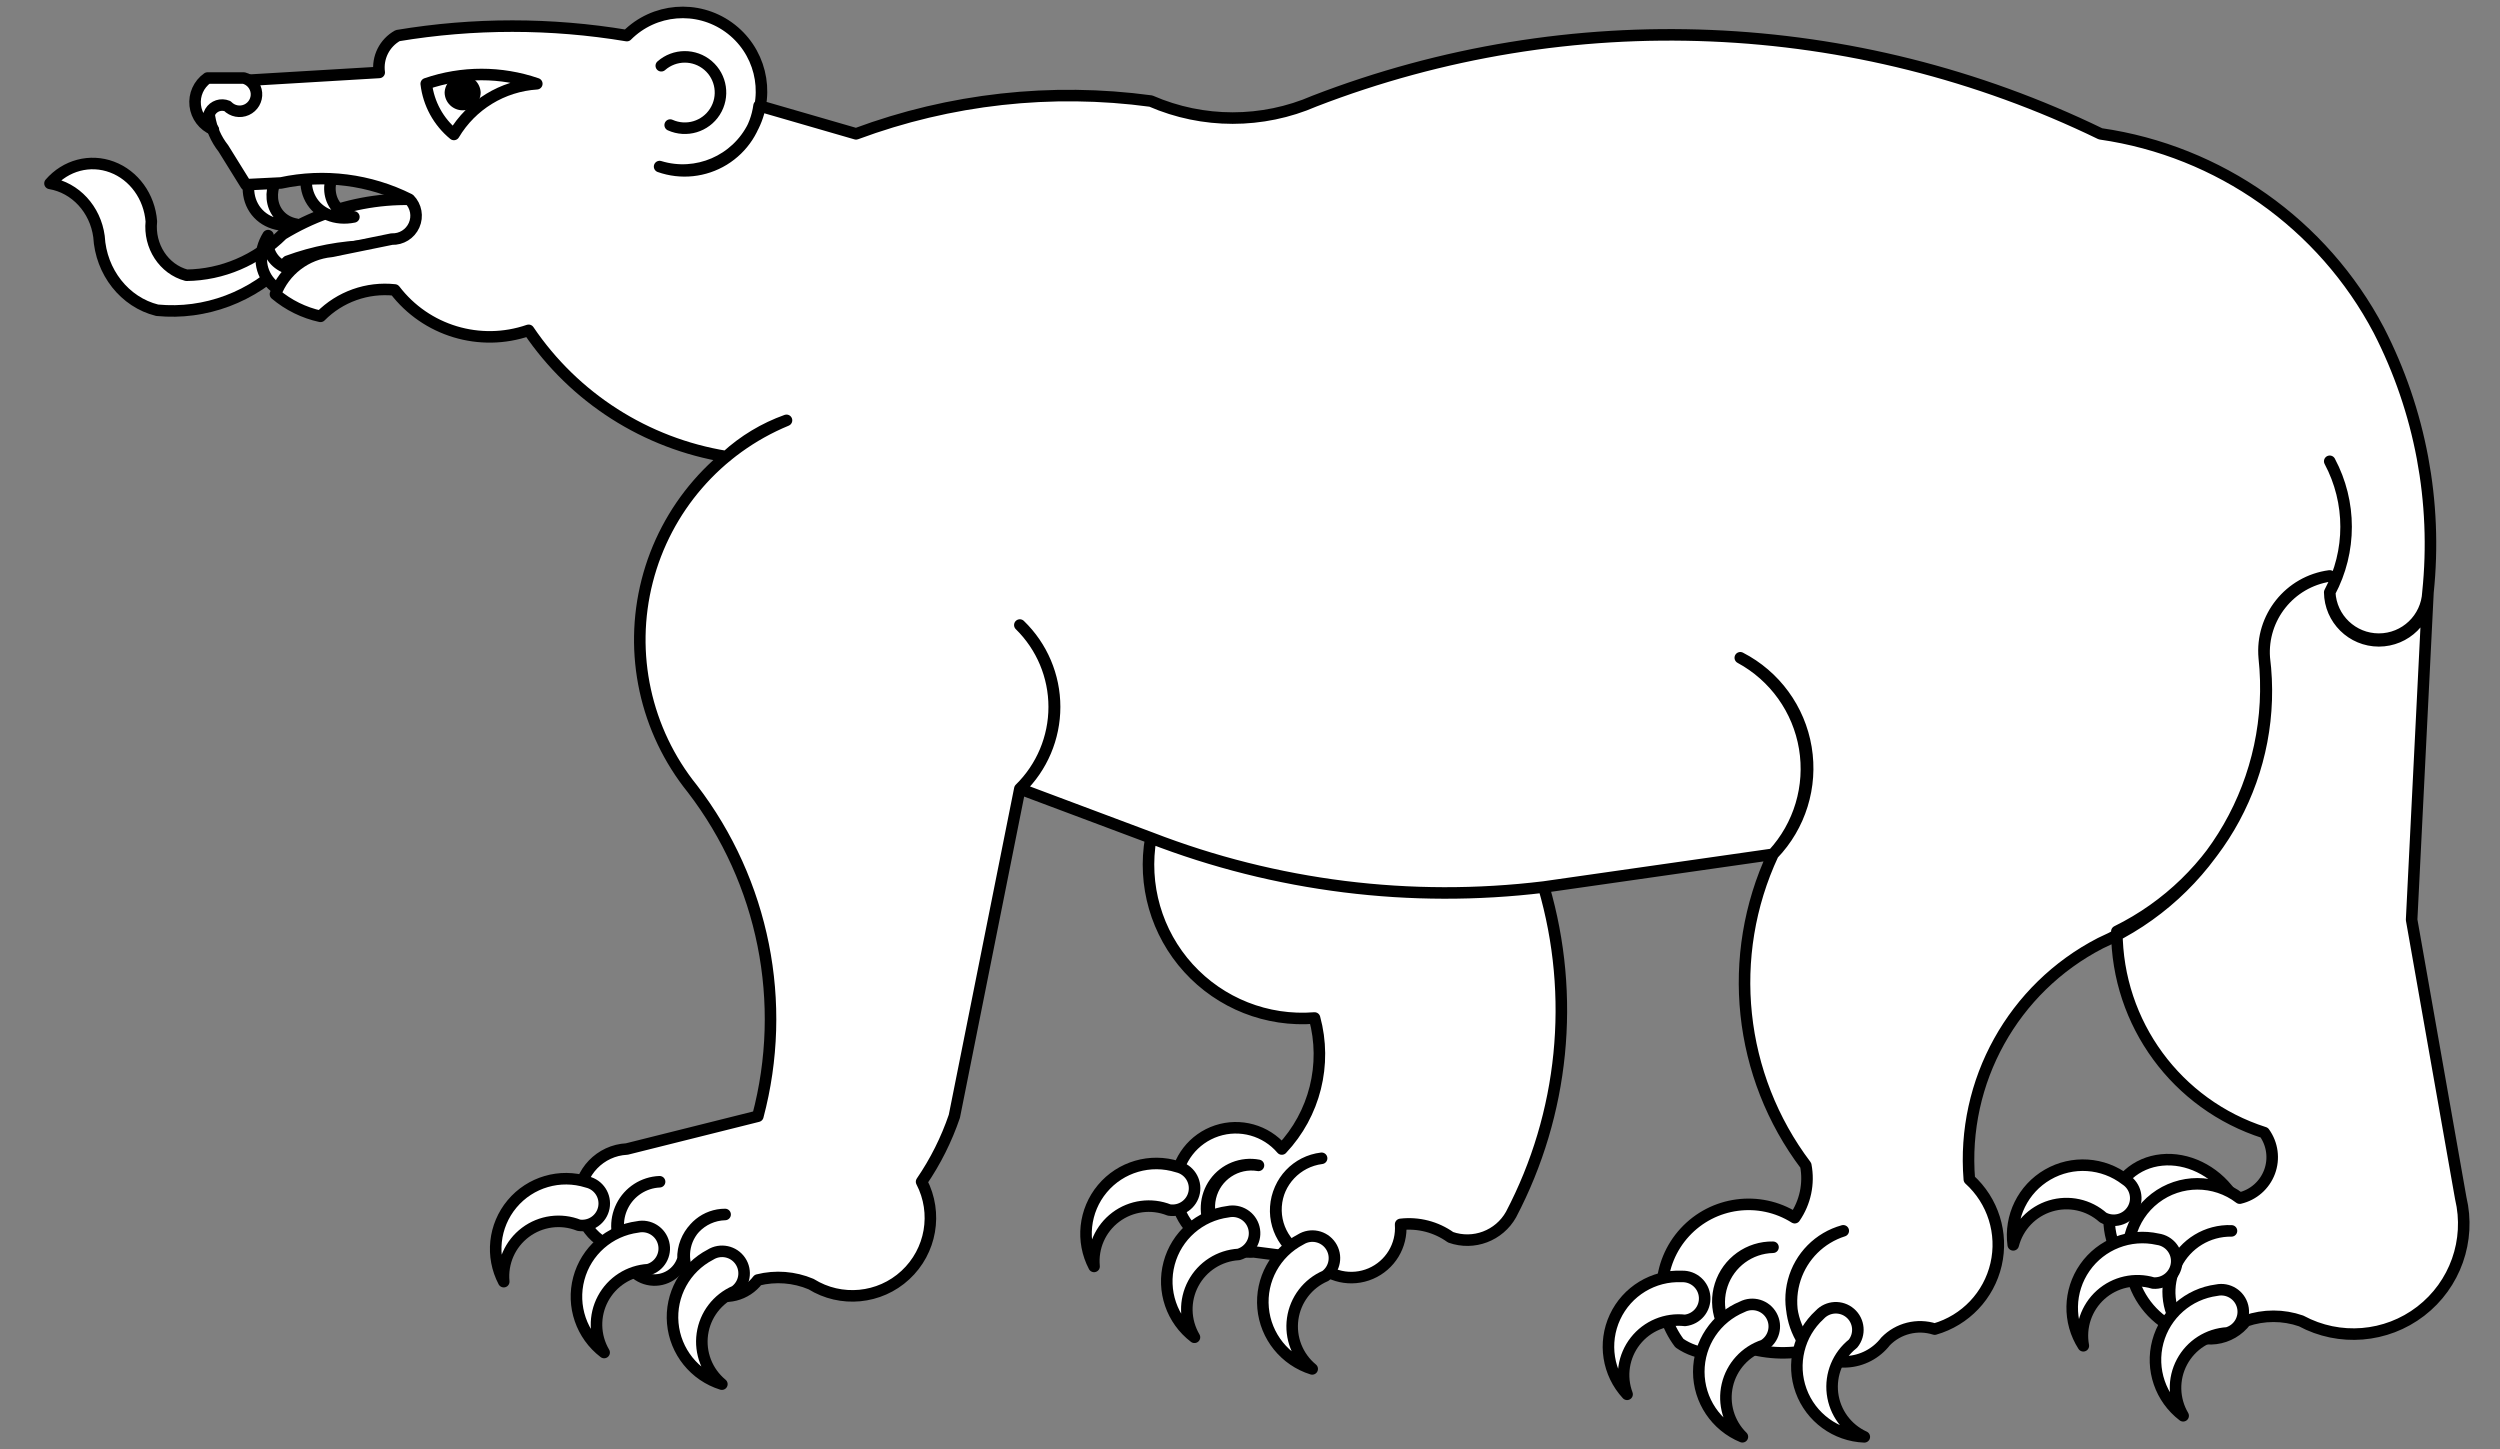 <?xml version="1.0" encoding="UTF-8" standalone="no"?>
<!DOCTYPE svg PUBLIC "-//W3C//DTD SVG 1.1//EN" "http://www.w3.org/Graphics/SVG/1.1/DTD/svg11.dtd">
<svg xmlns:dc="http://purl.org/dc/elements/1.1/" version="1.1" xmlns:xl="http://www.w3.org/1999/xlink" xmlns="http://www.w3.org/2000/svg" viewBox="54 90 310.5 180" width="310.5" height="180">
  <rect x="54" y="90" width="310.5" height="180" fill="#808080" stroke="none"/>
  <defs>
    <clipPath id="artboard_clip_path">
      <path d="M 54 90 L 364.5 90 L 364.5 270 L 54 270 Z"/>
    </clipPath>
  </defs>
  <g id="Bear_Statant,_Polar" stroke="none" stroke-opacity="1" stroke-dasharray="none" fill="none" fill-opacity="1">
    <title>Bear Statant, Polar</title>
    <g id="Bear_Statant,_Polar_Art" clip-path="url(#artboard_clip_path)">
      <title>Art</title>
      <g id="Group_151">
        <g id="Graphic_173">
          <title>path21</title>
          <path d="M 112.468 115.879 C 104.563 113.625 96.169 114.783 89.099 119.103 C 85.855 122.323 81.605 124.134 77.167 124.186 C 74.352 123.443 72.48 120.577 72.798 117.5 C 72.558 114.42 70.642 111.77 67.913 110.747 C 65.185 109.724 62.162 110.521 60.208 112.778 C 63.367 113.307 65.842 115.992 66.296 119.381 C 66.542 123.8 69.488 127.532 73.52 128.533 C 79.499 129.111 85.401 126.895 89.707 122.454 C 96.267 120.038 103.383 119.88 110.062 122.003 C 111.135 123.134 112.775 123.366 114.074 122.571 C 115.372 121.777 116.011 120.15 115.637 118.591 C 115.263 117.033 113.968 115.924 112.468 115.879 Z" fill="#FFFFFF"/>
          <path d="M 112.468 115.879 C 104.563 113.625 96.169 114.783 89.099 119.103 C 85.855 122.323 81.605 124.134 77.167 124.186 C 74.352 123.443 72.48 120.577 72.798 117.5 C 72.558 114.42 70.642 111.77 67.913 110.747 C 65.185 109.724 62.162 110.521 60.208 112.778 C 63.367 113.307 65.842 115.992 66.296 119.381 C 66.542 123.8 69.488 127.532 73.52 128.533 C 79.499 129.111 85.401 126.895 89.707 122.454 C 96.267 120.038 103.383 119.88 110.062 122.003 C 111.135 123.134 112.775 123.366 114.074 122.571 C 115.372 121.777 116.011 120.15 115.637 118.591 C 115.263 117.033 113.968 115.924 112.468 115.879 Z" stroke="black" stroke-linecap="round" stroke-linejoin="round" stroke-width="1.433"/>
        </g>
        <g id="Graphic_172">
          <title>path29</title>
          <path d="M 93.572 126.329 C 91.302 127.125 88.924 126.635 87.549 125.088 C 86.174 123.54 86.073 121.242 87.294 119.265 C 87.035 120.717 87.605 122.084 88.796 122.87 C 89.988 123.656 91.63 123.749 93.129 123.114 C 94.077 122.948 94.9 123.474 95.016 124.319 C 95.133 125.164 94.502 126.041 93.572 126.329 Z" fill="#FFFFFF"/>
          <path d="M 93.572 126.329 C 91.302 127.125 88.924 126.635 87.549 125.088 C 86.174 123.54 86.073 121.242 87.294 119.265 C 87.035 120.717 87.605 122.084 88.796 122.87 C 89.988 123.656 91.63 123.749 93.129 123.114 C 94.077 122.948 94.9 123.474 95.016 124.319 C 95.133 125.164 94.502 126.041 93.572 126.329 Z" stroke="black" stroke-linecap="round" stroke-linejoin="round" stroke-width="1.433"/>
        </g>
        <g id="Graphic_171">
          <title>path34</title>
          <path d="M 93.462 108.625 C 91.937 110.486 91.584 112.888 92.568 114.709 C 93.551 116.531 95.677 117.411 97.952 116.94 C 96.499 116.686 95.41 115.684 95.079 114.295 C 94.747 112.906 95.222 111.331 96.331 110.14 C 96.811 109.307 96.599 108.353 95.844 107.955 C 95.09 107.557 94.05 107.849 93.462 108.625 Z" fill="#FFFFFF"/>
          <path d="M 93.462 108.625 C 91.937 110.486 91.584 112.888 92.568 114.709 C 93.551 116.531 95.677 117.411 97.952 116.94 C 96.499 116.686 95.41 115.684 95.079 114.295 C 94.747 112.906 95.222 111.331 96.331 110.14 C 96.811 109.307 96.599 108.353 95.844 107.955 C 95.09 107.557 94.05 107.849 93.462 108.625 Z" stroke="black" stroke-linecap="round" stroke-linejoin="round" stroke-width="1.433"/>
        </g>
        <g id="Graphic_170">
          <title>path39</title>
          <path d="M 86.298 109.533 C 84.773 111.393 84.42 113.795 85.404 115.617 C 86.388 117.438 88.514 118.319 90.788 117.847 C 89.335 117.594 88.246 116.592 87.915 115.203 C 87.584 113.814 88.058 112.239 89.167 111.047 C 89.647 110.214 89.435 109.26 88.681 108.862 C 87.927 108.464 86.887 108.757 86.298 109.533 Z" fill="#FFFFFF"/>
          <path d="M 86.298 109.533 C 84.773 111.393 84.42 113.795 85.404 115.617 C 86.388 117.438 88.514 118.319 90.788 117.847 C 89.335 117.594 88.246 116.592 87.915 115.203 C 87.584 113.814 88.058 112.239 89.167 111.047 C 89.647 110.214 89.435 109.26 88.681 108.862 C 87.927 108.464 86.887 108.757 86.298 109.533 Z" stroke="black" stroke-linecap="round" stroke-linejoin="round" stroke-width="1.433"/>
        </g>
        <g id="Graphic_169">
          <title>path47</title>
          <path d="M 331.026 238.192 C 328.98 235.35 325.653 233.745 322.476 234.067 C 319.298 234.389 316.836 236.579 316.145 239.698 C 315.455 242.816 316.66 246.308 319.243 248.671 C 321.822 243.906 325.992 240.197 331.026 238.192 Z" fill="#FFFFFF"/>
          <path d="M 331.026 238.192 C 328.98 235.35 325.653 233.745 322.476 234.067 C 319.298 234.389 316.836 236.579 316.145 239.698 C 315.455 242.816 316.66 246.308 319.243 248.671 C 321.822 243.906 325.992 240.197 331.026 238.192 Z" stroke="black" stroke-linecap="round" stroke-linejoin="round" stroke-width="1.433"/>
        </g>
        <g id="Graphic_168">
          <title>path52</title>
          <path d="M 131.857 94.422 C 122.433 92.851 112.814 92.851 103.39 94.422 C 101.758 95.331 100.849 97.146 101.099 98.997 L 80.434 100.228 C 79.414 103.006 79.91 106.114 81.743 108.436 L 84.538 112.94 L 88.897 112.724 C 94.291 111.567 99.919 112.285 104.849 114.76 C 105.683 115.609 105.913 116.881 105.431 117.969 C 104.949 119.058 103.852 119.741 102.663 119.695 L 95.148 121.227 C 92.012 121.528 89.321 123.587 88.21 126.535 C 89.824 127.895 91.745 128.841 93.807 129.291 C 96.221 126.85 99.616 125.642 103.03 126.012 C 106.911 131.092 113.612 133.113 119.656 131.026 C 125.328 139.413 134.209 145.087 144.203 146.71 C 146.373 144.727 148.916 143.196 151.684 142.206 C 143.094 145.758 136.681 153.153 134.38 162.16 C 132.079 171.166 134.16 180.73 139.994 187.968 C 148.864 199.53 151.867 214.553 148.124 228.637 L 131.857 232.708 C 128.556 232.874 125.953 235.58 125.915 238.885 C 125.877 242.191 128.416 244.955 131.713 245.197 C 130.616 243.582 130.477 241.499 131.35 239.752 C 132.223 238.005 133.971 236.866 135.922 236.773 C 133.913 236.851 132.106 238.017 131.207 239.816 C 130.308 241.614 130.459 243.759 131.602 245.413 C 131.663 247.22 133.023 248.716 134.815 248.95 C 136.608 249.184 138.306 248.086 138.828 246.356 C 138.749 243.388 141.091 240.918 144.059 240.838 C 141.672 240.841 139.61 242.506 139.102 244.838 C 138.595 247.17 139.779 249.541 141.949 250.536 C 144.118 251.53 146.688 250.881 148.124 248.974 C 150.324 248.422 152.645 248.601 154.735 249.485 C 158.445 251.794 163.242 251.336 166.448 248.366 C 169.655 245.397 170.479 240.65 168.461 236.773 C 170.182 234.258 171.552 231.521 172.533 228.637 L 180.663 187.968 C 183.422 185.305 184.981 181.634 184.981 177.799 C 184.981 173.964 183.422 170.293 180.663 167.63 C 183.394 170.308 184.933 173.973 184.933 177.799 C 184.933 181.624 183.394 185.289 180.663 187.968 L 196.935 194.068 C 195.904 199.893 197.63 205.867 201.609 210.244 C 205.588 214.621 211.37 216.908 217.267 216.435 C 218.838 222.197 217.298 228.362 213.202 232.708 C 211.221 230.383 208.03 229.49 205.13 230.448 C 202.23 231.407 200.2 234.026 199.994 237.073 C 199.789 240.12 201.45 242.988 204.195 244.327 L 207.9 244.909 C 205.259 244.103 203.698 241.385 204.333 238.697 C 204.967 236.01 207.579 234.277 210.302 234.737 C 208.223 234.339 206.102 235.184 204.867 236.903 C 203.633 238.622 203.509 240.902 204.551 242.745 C 205.592 244.587 207.61 245.657 209.719 245.486 L 217.306 246.467 C 214.307 245.7 212.282 242.904 212.487 239.816 C 212.692 236.727 215.07 234.224 218.144 233.86 C 215.05 234.256 212.668 236.784 212.454 239.895 C 212.241 243.007 214.256 245.836 217.267 246.651 C 219.028 248.601 221.834 249.216 224.249 248.18 C 226.664 247.145 228.154 244.689 227.956 242.069 C 230.154 241.81 232.37 242.382 234.168 243.672 C 237.027 244.679 240.195 243.483 241.676 240.838 C 248.234 228.316 249.691 213.741 245.741 200.169 C 229.218 202.172 212.457 200.076 196.935 194.068 C 212.457 200.076 229.218 202.172 245.741 200.169 L 274.208 196.098 C 277.585 192.584 279.102 187.682 278.302 182.876 C 277.501 178.069 274.476 173.924 270.144 171.695 C 274.396 173.996 277.348 178.132 278.143 182.902 C 278.938 187.672 277.486 192.542 274.208 196.098 C 268.305 208.738 269.872 223.605 278.28 234.737 C 278.709 237.001 278.214 239.341 276.905 241.237 C 272.511 238.469 266.767 239.236 263.253 243.059 C 259.738 246.882 259.456 252.67 262.583 256.816 C 264.879 258.409 267.879 258.564 270.327 257.216 C 267.853 255.551 266.77 252.455 267.667 249.611 C 268.564 246.767 271.227 244.853 274.208 244.909 C 271.324 244.972 268.79 246.841 267.878 249.578 C 266.966 252.316 267.873 255.331 270.144 257.111 C 273 258.121 276.086 258.296 279.039 257.615 C 276.819 255.393 275.948 252.159 276.75 249.122 C 277.551 246.085 279.907 243.703 282.934 242.867 C 280.103 243.766 277.878 245.973 276.956 248.796 C 276.034 251.619 276.526 254.714 278.28 257.111 C 279.594 258.493 281.447 259.233 283.352 259.134 C 285.258 259.036 287.025 258.111 288.19 256.6 C 289.771 254.978 292.133 254.387 294.291 255.075 C 298.101 253.979 301.018 250.904 301.911 247.042 C 302.804 243.179 301.534 239.136 298.591 236.478 C 297.601 224.308 304.025 212.736 314.877 207.14 C 328.622 200.981 336.836 186.67 335.222 171.695 C 334.868 166.705 338.406 162.281 343.352 161.529 C 338.356 162.194 334.772 166.676 335.222 171.695 C 336.991 185.769 329.639 199.415 316.913 205.681 C 316.945 217.102 324.341 227.199 335.222 230.672 C 336.243 232.089 336.488 233.922 335.875 235.557 C 335.262 237.192 333.872 238.412 332.171 238.809 C 329.069 236.435 324.759 236.44 321.662 238.821 C 318.565 241.202 317.452 245.366 318.949 248.974 C 319.896 252 322.208 254.407 325.194 255.474 C 323.181 253.204 322.717 249.951 324.014 247.208 C 325.31 244.465 328.118 242.76 331.15 242.874 C 328.244 242.835 325.572 244.461 324.272 247.061 C 322.973 249.66 323.275 252.774 325.05 255.075 C 326.222 256.005 327.72 256.422 329.204 256.231 C 330.688 256.04 332.032 255.257 332.931 254.06 C 335.154 253.288 337.573 253.288 339.797 254.06 C 344.553 256.621 350.369 256.149 354.65 252.856 C 358.932 249.563 360.879 244.062 359.624 238.809 L 353.524 204.234 L 355.553 163.565 C 355.398 166.822 352.712 169.382 349.452 169.382 C 346.192 169.382 343.507 166.822 343.352 163.565 C 346.064 158.48 346.064 152.377 343.352 147.292 C 346.064 152.377 346.064 158.48 343.352 163.565 C 343.392 166.905 346.112 169.592 349.452 169.592 C 352.793 169.592 355.512 166.905 355.553 163.565 C 356.719 152.356 354.6 141.051 349.452 131.026 C 342.501 117.826 329.649 108.753 314.884 106.623 C 284.317 91.789 248.963 90.314 217.267 102.552 C 210.783 105.37 203.419 105.37 196.935 102.552 C 184.583 100.883 172.009 102.281 160.325 106.623 L 148.274 103.134 C 147.899 105.918 146.291 108.384 143.895 109.85 C 141.499 111.315 138.571 111.623 135.922 110.688 C 140.508 112.094 145.436 109.969 147.563 105.671 C 149.69 101.372 148.388 96.166 144.489 93.373 C 140.591 90.581 135.242 91.025 131.857 94.422 Z" fill="#FFFFFF"/>
          <path d="M 131.857 94.422 C 122.433 92.851 112.814 92.851 103.39 94.422 C 101.758 95.331 100.849 97.146 101.099 98.997 L 80.434 100.228 C 79.414 103.006 79.91 106.114 81.743 108.436 L 84.538 112.94 L 88.897 112.724 C 94.291 111.567 99.919 112.285 104.849 114.76 C 105.683 115.609 105.913 116.881 105.431 117.969 C 104.949 119.058 103.852 119.741 102.663 119.695 L 95.148 121.227 C 92.012 121.528 89.321 123.587 88.21 126.535 C 89.824 127.895 91.745 128.841 93.807 129.291 C 96.221 126.85 99.616 125.642 103.03 126.012 C 106.911 131.092 113.612 133.113 119.656 131.026 C 125.328 139.413 134.209 145.087 144.203 146.71 C 146.373 144.727 148.916 143.196 151.684 142.206 C 143.094 145.758 136.681 153.153 134.38 162.16 C 132.079 171.166 134.16 180.73 139.994 187.968 C 148.864 199.53 151.867 214.553 148.124 228.637 L 131.857 232.708 C 128.556 232.874 125.953 235.58 125.915 238.885 C 125.877 242.191 128.416 244.955 131.713 245.197 C 130.616 243.582 130.477 241.499 131.35 239.752 C 132.223 238.005 133.971 236.866 135.922 236.773 C 133.913 236.851 132.106 238.017 131.207 239.816 C 130.308 241.614 130.459 243.759 131.602 245.413 C 131.663 247.22 133.023 248.716 134.815 248.95 C 136.608 249.184 138.306 248.086 138.828 246.356 C 138.749 243.388 141.091 240.918 144.059 240.838 C 141.672 240.841 139.61 242.506 139.102 244.838 C 138.595 247.17 139.779 249.541 141.949 250.536 C 144.118 251.53 146.688 250.881 148.124 248.974 C 150.324 248.422 152.645 248.601 154.735 249.485 C 158.445 251.794 163.242 251.336 166.448 248.366 C 169.655 245.397 170.479 240.65 168.461 236.773 C 170.182 234.258 171.552 231.521 172.533 228.637 L 180.663 187.968 C 183.422 185.305 184.981 181.634 184.981 177.799 C 184.981 173.964 183.422 170.293 180.663 167.63 C 183.394 170.308 184.933 173.973 184.933 177.799 C 184.933 181.624 183.394 185.289 180.663 187.968 L 196.935 194.068 C 195.904 199.893 197.63 205.867 201.609 210.244 C 205.588 214.621 211.37 216.908 217.267 216.435 C 218.838 222.197 217.298 228.362 213.202 232.708 C 211.221 230.383 208.03 229.49 205.13 230.448 C 202.23 231.407 200.2 234.026 199.994 237.073 C 199.789 240.12 201.45 242.988 204.195 244.327 L 207.9 244.909 C 205.259 244.103 203.698 241.385 204.333 238.697 C 204.967 236.01 207.579 234.277 210.302 234.737 C 208.223 234.339 206.102 235.184 204.867 236.903 C 203.633 238.622 203.509 240.902 204.551 242.745 C 205.592 244.587 207.61 245.657 209.719 245.486 L 217.306 246.467 C 214.307 245.7 212.282 242.904 212.487 239.816 C 212.692 236.727 215.07 234.224 218.144 233.86 C 215.05 234.256 212.668 236.784 212.454 239.895 C 212.241 243.007 214.256 245.836 217.267 246.651 C 219.028 248.601 221.834 249.216 224.249 248.18 C 226.664 247.145 228.154 244.689 227.956 242.069 C 230.154 241.81 232.37 242.382 234.168 243.672 C 237.027 244.679 240.195 243.483 241.676 240.838 C 248.234 228.316 249.691 213.741 245.741 200.169 C 229.218 202.172 212.457 200.076 196.935 194.068 C 212.457 200.076 229.218 202.172 245.741 200.169 L 274.208 196.098 C 277.585 192.584 279.102 187.682 278.302 182.876 C 277.501 178.069 274.476 173.924 270.144 171.695 C 274.396 173.996 277.348 178.132 278.143 182.902 C 278.938 187.672 277.486 192.542 274.208 196.098 C 268.305 208.738 269.872 223.605 278.28 234.737 C 278.709 237.001 278.214 239.341 276.905 241.237 C 272.511 238.469 266.767 239.236 263.253 243.059 C 259.738 246.882 259.456 252.67 262.583 256.816 C 264.879 258.409 267.879 258.564 270.327 257.216 C 267.853 255.551 266.77 252.455 267.667 249.611 C 268.564 246.767 271.227 244.853 274.208 244.909 C 271.324 244.972 268.79 246.841 267.878 249.578 C 266.966 252.316 267.873 255.331 270.144 257.111 C 273 258.121 276.086 258.296 279.039 257.615 C 276.819 255.393 275.948 252.159 276.75 249.122 C 277.551 246.085 279.907 243.703 282.934 242.867 C 280.103 243.766 277.878 245.973 276.956 248.796 C 276.034 251.619 276.526 254.714 278.28 257.111 C 279.594 258.493 281.447 259.233 283.352 259.134 C 285.258 259.036 287.025 258.111 288.19 256.6 C 289.771 254.978 292.133 254.387 294.291 255.075 C 298.101 253.979 301.018 250.904 301.911 247.042 C 302.804 243.179 301.534 239.136 298.591 236.478 C 297.601 224.308 304.025 212.736 314.877 207.14 C 328.622 200.981 336.836 186.67 335.222 171.695 C 334.868 166.705 338.406 162.281 343.352 161.529 C 338.356 162.194 334.772 166.676 335.222 171.695 C 336.991 185.769 329.639 199.415 316.913 205.681 C 316.945 217.102 324.341 227.199 335.222 230.672 C 336.243 232.089 336.488 233.922 335.875 235.557 C 335.262 237.192 333.872 238.412 332.171 238.809 C 329.069 236.435 324.759 236.44 321.662 238.821 C 318.565 241.202 317.452 245.366 318.949 248.974 C 319.896 252 322.208 254.407 325.194 255.474 C 323.181 253.204 322.717 249.951 324.014 247.208 C 325.31 244.465 328.118 242.76 331.15 242.874 C 328.244 242.835 325.572 244.461 324.272 247.061 C 322.973 249.66 323.275 252.774 325.05 255.075 C 326.222 256.005 327.72 256.422 329.204 256.231 C 330.688 256.04 332.032 255.257 332.931 254.06 C 335.154 253.288 337.573 253.288 339.797 254.06 C 344.553 256.621 350.369 256.149 354.65 252.856 C 358.932 249.563 360.879 244.062 359.624 238.809 L 353.524 204.234 L 355.553 163.565 C 355.398 166.822 352.712 169.382 349.452 169.382 C 346.192 169.382 343.507 166.822 343.352 163.565 C 346.064 158.48 346.064 152.377 343.352 147.292 C 346.064 152.377 346.064 158.48 343.352 163.565 C 343.392 166.905 346.112 169.592 349.452 169.592 C 352.793 169.592 355.512 166.905 355.553 163.565 C 356.719 152.356 354.6 141.051 349.452 131.026 C 342.501 117.826 329.649 108.753 314.884 106.623 C 284.317 91.789 248.963 90.314 217.267 102.552 C 210.783 105.37 203.419 105.37 196.935 102.552 C 184.583 100.883 172.009 102.281 160.325 106.623 L 148.274 103.134 C 147.899 105.918 146.291 108.384 143.895 109.85 C 141.499 111.315 138.571 111.623 135.922 110.688 C 140.508 112.094 145.436 109.969 147.563 105.671 C 149.69 101.372 148.388 96.166 144.489 93.373 C 140.591 90.581 135.242 91.025 131.857 94.422 Z" stroke="black" stroke-linecap="round" stroke-linejoin="round" stroke-width="1.433"/>
        </g>
        <g id="Graphic_167">
          <title>path60</title>
          <path d="M 79.773 99.692 L 84.283 99.692 C 85.144 99.914 85.772 100.655 85.849 101.541 C 85.927 102.427 85.437 103.265 84.628 103.634 C 83.819 104.002 82.865 103.821 82.248 103.18 C 81.461 102.853 80.554 103.151 80.115 103.882 C 79.677 104.612 79.841 105.554 80.5 106.093 C 79.261 105.583 78.398 104.438 78.247 103.107 C 78.096 101.775 78.68 100.467 79.773 99.692 Z" fill="#FFFFFF"/>
          <path d="M 79.773 99.692 L 84.283 99.692 C 85.144 99.914 85.772 100.655 85.849 101.541 C 85.927 102.427 85.437 103.265 84.628 103.634 C 83.819 104.002 82.865 103.821 82.248 103.18 C 81.461 102.853 80.554 103.151 80.115 103.882 C 79.677 104.612 79.841 105.554 80.5 106.093 C 79.261 105.583 78.398 104.438 78.247 103.107 C 78.096 101.775 78.68 100.467 79.773 99.692 Z" stroke="black" stroke-linecap="round" stroke-linejoin="round" stroke-width="1.433"/>
        </g>
        <g id="Graphic_166">
          <title>path68</title>
          <path d="M 106.938 100.402 C 111.387 98.869 116.222 98.869 120.671 100.402 C 116.411 100.676 112.559 103.031 110.375 106.699 C 108.456 105.125 107.224 102.867 106.938 100.402 Z" fill="#FFFFFF"/>
          <path d="M 106.938 100.402 C 111.387 98.869 116.222 98.869 120.671 100.402 C 116.411 100.676 112.559 103.031 110.375 106.699 C 108.456 105.125 107.224 102.867 106.938 100.402 Z" stroke="black" stroke-linecap="round" stroke-linejoin="round" stroke-width="1.433"/>
        </g>
        <g id="Graphic_165">
          <title>path73</title>
          <path d="M 109.222 101.52 C 109.255 100.307 110.248 99.341 111.461 99.341 C 112.674 99.341 113.667 100.307 113.7 101.52 C 113.667 102.733 112.674 103.7 111.461 103.7 C 110.248 103.7 109.255 102.733 109.222 101.52 Z" fill="black"/>
        </g>
        <g id="Graphic_164">
          <title>path78</title>
          <path d="M 137.236 105.533 C 139.246 106.439 141.615 105.729 142.796 103.868 C 143.977 102.006 143.61 99.56 141.935 98.127 C 140.26 96.695 137.787 96.711 136.131 98.166" stroke="black" stroke-linecap="round" stroke-linejoin="round" stroke-width="1.433"/>
        </g>
        <g id="Graphic_163">
          <title>path89</title>
          <path d="M 126.924 236.802 C 123.552 235.736 119.869 236.81 117.599 239.522 C 115.329 242.235 114.921 246.049 116.565 249.181 C 116.335 246.811 117.356 244.492 119.259 243.062 C 121.163 241.631 123.674 241.295 125.886 242.174 C 127.343 242.404 128.72 241.438 129 239.99 C 129.279 238.542 128.362 237.132 126.924 236.802 Z" fill="#FFFFFF"/>
          <path d="M 126.924 236.802 C 123.552 235.736 119.869 236.81 117.599 239.522 C 115.329 242.235 114.921 246.049 116.565 249.181 C 116.335 246.811 117.356 244.492 119.259 243.062 C 121.163 241.631 123.674 241.295 125.886 242.174 C 127.343 242.404 128.72 241.438 129 239.99 C 129.279 238.542 128.362 237.132 126.924 236.802 Z" stroke="black" stroke-linecap="round" stroke-linejoin="round" stroke-width="1.433"/>
        </g>
        <g id="Graphic_162">
          <title>path94</title>
          <path d="M 133.191 242.386 C 129.683 242.844 126.8 245.374 125.889 248.792 C 124.978 252.21 126.22 255.839 129.034 257.983 C 127.823 255.932 127.769 253.399 128.889 251.298 C 130.009 249.197 132.143 247.831 134.52 247.693 C 135.937 247.285 136.777 245.828 136.418 244.397 C 136.06 242.967 134.633 242.077 133.191 242.386 Z" fill="#FFFFFF"/>
          <path d="M 133.191 242.386 C 129.683 242.844 126.8 245.374 125.889 248.792 C 124.978 252.21 126.22 255.839 129.034 257.983 C 127.823 255.932 127.769 253.399 128.889 251.298 C 130.009 249.197 132.143 247.831 134.52 247.693 C 135.937 247.285 136.777 245.828 136.418 244.397 C 136.06 242.967 134.633 242.077 133.191 242.386 Z" stroke="black" stroke-linecap="round" stroke-linejoin="round" stroke-width="1.433"/>
        </g>
        <g id="Graphic_161">
          <title>path99</title>
          <path d="M 142.229 245.833 C 139.09 247.463 137.245 250.827 137.558 254.35 C 137.871 257.873 140.28 260.859 143.657 261.911 C 141.818 260.397 140.901 258.036 141.235 255.679 C 141.569 253.321 143.107 251.308 145.293 250.365 C 146.486 249.497 146.776 247.841 145.95 246.619 C 145.124 245.397 143.478 245.049 142.229 245.833 Z" fill="#FFFFFF"/>
          <path d="M 142.229 245.833 C 139.09 247.463 137.245 250.827 137.558 254.35 C 137.871 257.873 140.28 260.859 143.657 261.911 C 141.818 260.397 140.901 258.036 141.235 255.679 C 141.569 253.321 143.107 251.308 145.293 250.365 C 146.486 249.497 146.776 247.841 145.95 246.619 C 145.124 245.397 143.478 245.049 142.229 245.833 Z" stroke="black" stroke-linecap="round" stroke-linejoin="round" stroke-width="1.433"/>
        </g>
        <g id="Graphic_160">
          <title>path107</title>
          <path d="M 200.242 234.911 C 196.87 233.844 193.187 234.919 190.917 237.631 C 188.647 240.344 188.239 244.158 189.883 247.29 C 189.653 244.92 190.674 242.601 192.577 241.17 C 194.481 239.74 196.992 239.403 199.204 240.283 C 200.661 240.512 202.038 239.546 202.318 238.098 C 202.597 236.65 201.68 235.241 200.242 234.911 Z" fill="#FFFFFF"/>
          <path d="M 200.242 234.911 C 196.87 233.844 193.187 234.919 190.917 237.631 C 188.647 240.344 188.239 244.158 189.883 247.29 C 189.653 244.92 190.674 242.601 192.577 241.17 C 194.481 239.74 196.992 239.403 199.204 240.283 C 200.661 240.512 202.038 239.546 202.318 238.098 C 202.597 236.65 201.68 235.241 200.242 234.911 Z" stroke="black" stroke-linecap="round" stroke-linejoin="round" stroke-width="1.433"/>
        </g>
        <g id="Graphic_159">
          <title>path112</title>
          <path d="M 206.509 240.495 C 203.001 240.953 200.118 243.483 199.207 246.901 C 198.296 250.318 199.538 253.948 202.352 256.091 C 201.141 254.041 201.087 251.508 202.207 249.407 C 203.327 247.306 205.461 245.94 207.838 245.802 C 209.255 245.394 210.095 243.937 209.736 242.506 C 209.378 241.076 207.951 240.186 206.509 240.495 Z" fill="#FFFFFF"/>
          <path d="M 206.509 240.495 C 203.001 240.953 200.118 243.483 199.207 246.901 C 198.296 250.318 199.538 253.948 202.352 256.091 C 201.141 254.041 201.087 251.508 202.207 249.407 C 203.327 247.306 205.461 245.94 207.838 245.802 C 209.255 245.394 210.095 243.937 209.736 242.506 C 209.378 241.076 207.951 240.186 206.509 240.495 Z" stroke="black" stroke-linecap="round" stroke-linejoin="round" stroke-width="1.433"/>
        </g>
        <g id="Graphic_158">
          <title>path117</title>
          <path d="M 215.547 243.941 C 212.408 245.572 210.563 248.935 210.876 252.458 C 211.189 255.982 213.598 258.968 216.975 260.019 C 215.136 258.506 214.219 256.145 214.553 253.787 C 214.887 251.43 216.425 249.416 218.611 248.474 C 219.804 247.606 220.094 245.949 219.268 244.728 C 218.442 243.506 216.797 243.158 215.547 243.941 Z" fill="#FFFFFF"/>
          <path d="M 215.547 243.941 C 212.408 245.572 210.563 248.935 210.876 252.458 C 211.189 255.982 213.598 258.968 216.975 260.019 C 215.136 258.506 214.219 256.145 214.553 253.787 C 214.887 251.43 216.425 249.416 218.611 248.474 C 219.804 247.606 220.094 245.949 219.268 244.728 C 218.442 243.506 216.797 243.158 215.547 243.941 Z" stroke="black" stroke-linecap="round" stroke-linejoin="round" stroke-width="1.433"/>
        </g>
        <g id="Graphic_157">
          <title>path125</title>
          <path d="M 262.886 248.535 C 259.352 248.378 256.073 250.369 254.583 253.576 C 253.092 256.784 253.685 260.574 256.084 263.173 C 255.248 260.944 255.634 258.44 257.102 256.565 C 258.57 254.69 260.909 253.716 263.274 253.993 C 264.74 253.837 265.82 252.548 265.715 251.077 C 265.611 249.606 264.36 248.482 262.886 248.535 Z" fill="#FFFFFF"/>
          <path d="M 262.886 248.535 C 259.352 248.378 256.073 250.369 254.583 253.576 C 253.092 256.784 253.685 260.574 256.084 263.173 C 255.248 260.944 255.634 258.44 257.102 256.565 C 258.57 254.69 260.909 253.716 263.274 253.993 C 264.74 253.837 265.82 252.548 265.715 251.077 C 265.611 249.606 264.36 248.482 262.886 248.535 Z" stroke="black" stroke-linecap="round" stroke-linejoin="round" stroke-width="1.433"/>
        </g>
        <g id="Graphic_156">
          <title>path130</title>
          <path d="M 270.384 252.307 C 267.115 253.657 264.984 256.847 264.989 260.384 C 264.993 263.921 267.132 267.106 270.405 268.448 C 268.705 266.78 267.997 264.348 268.535 262.028 C 269.074 259.709 270.781 257.837 273.042 257.089 C 274.305 256.328 274.739 254.703 274.022 253.414 C 273.306 252.125 271.697 251.635 270.384 252.307 Z" fill="#FFFFFF"/>
          <path d="M 270.384 252.307 C 267.115 253.657 264.984 256.847 264.989 260.384 C 264.993 263.921 267.132 267.106 270.405 268.448 C 268.705 266.78 267.997 264.348 268.535 262.028 C 269.074 259.709 270.781 257.837 273.042 257.089 C 274.305 256.328 274.739 254.703 274.022 253.414 C 273.306 252.125 271.697 251.635 270.384 252.307 Z" stroke="black" stroke-linecap="round" stroke-linejoin="round" stroke-width="1.433"/>
        </g>
        <g id="Graphic_155">
          <title>path135</title>
          <path d="M 280.006 253.297 C 277.396 255.684 276.485 259.41 277.699 262.733 C 278.913 266.055 282.013 268.316 285.547 268.457 C 283.379 267.471 281.882 265.428 281.594 263.064 C 281.307 260.701 282.271 258.358 284.139 256.882 C 285.066 255.735 284.918 254.059 283.804 253.093 C 282.69 252.127 281.011 252.217 280.006 253.297 Z" fill="#FFFFFF"/>
          <path d="M 280.006 253.297 C 277.396 255.684 276.485 259.41 277.699 262.733 C 278.913 266.055 282.013 268.316 285.547 268.457 C 283.379 267.471 281.882 265.428 281.594 263.064 C 281.307 260.701 282.271 258.358 284.139 256.882 C 285.066 255.735 284.918 254.059 283.804 253.093 C 282.69 252.127 281.011 252.217 280.006 253.297 Z" stroke="black" stroke-linecap="round" stroke-linejoin="round" stroke-width="1.433"/>
        </g>
        <g id="Graphic_154">
          <title>path143</title>
          <path d="M 318.012 236.522 C 315.208 234.366 311.38 234.116 308.319 235.889 C 305.258 237.661 303.57 241.106 304.044 244.611 C 304.638 242.305 306.391 240.476 308.668 239.782 C 310.946 239.089 313.421 239.632 315.199 241.215 C 316.49 241.929 318.114 241.492 318.872 240.227 C 319.63 238.962 319.25 237.324 318.012 236.522 Z" fill="#FFFFFF"/>
          <path d="M 318.012 236.522 C 315.208 234.366 311.38 234.116 308.319 235.889 C 305.258 237.661 303.57 241.106 304.044 244.611 C 304.638 242.305 306.391 240.476 308.668 239.782 C 310.946 239.089 313.421 239.632 315.199 241.215 C 316.49 241.929 318.114 241.492 318.872 240.227 C 319.63 238.962 319.25 237.324 318.012 236.522 Z" stroke="black" stroke-linecap="round" stroke-linejoin="round" stroke-width="1.433"/>
        </g>
        <g id="Graphic_153">
          <title>path148</title>
          <path d="M 321.991 243.912 C 318.538 243.143 314.963 244.534 312.938 247.434 C 310.913 250.335 310.839 254.17 312.75 257.146 C 312.314 254.805 313.129 252.407 314.9 250.815 C 316.672 249.224 319.144 248.671 321.425 249.354 C 322.896 249.455 324.183 248.373 324.336 246.906 C 324.488 245.439 323.451 244.115 321.991 243.912 Z" fill="#FFFFFF"/>
          <path d="M 321.991 243.912 C 318.538 243.143 314.963 244.534 312.938 247.434 C 310.913 250.335 310.839 254.17 312.75 257.146 C 312.314 254.805 313.129 252.407 314.9 250.815 C 316.672 249.224 319.144 248.671 321.425 249.354 C 322.896 249.455 324.183 248.373 324.336 246.906 C 324.488 245.439 323.451 244.115 321.991 243.912 Z" stroke="black" stroke-linecap="round" stroke-linejoin="round" stroke-width="1.433"/>
        </g>
        <g id="Graphic_152">
          <title>path153</title>
          <path d="M 329.305 250.242 C 325.798 250.701 322.914 253.231 322.003 256.648 C 321.092 260.066 322.334 263.696 325.148 265.839 C 323.938 263.788 323.883 261.255 325.003 259.154 C 326.124 257.053 328.257 255.687 330.634 255.549 C 332.052 255.142 332.891 253.684 332.533 252.254 C 332.174 250.823 330.747 249.934 329.305 250.242 Z" fill="#FFFFFF"/>
          <path d="M 329.305 250.242 C 325.798 250.701 322.914 253.231 322.003 256.648 C 321.092 260.066 322.334 263.696 325.148 265.839 C 323.938 263.788 323.883 261.255 325.003 259.154 C 326.124 257.053 328.257 255.687 330.634 255.549 C 332.052 255.142 332.891 253.684 332.533 252.254 C 332.174 250.823 330.747 249.934 329.305 250.242 Z" stroke="black" stroke-linecap="round" stroke-linejoin="round" stroke-width="1.433"/>
        </g>
      </g>
    </g>
  </g>
</svg>

